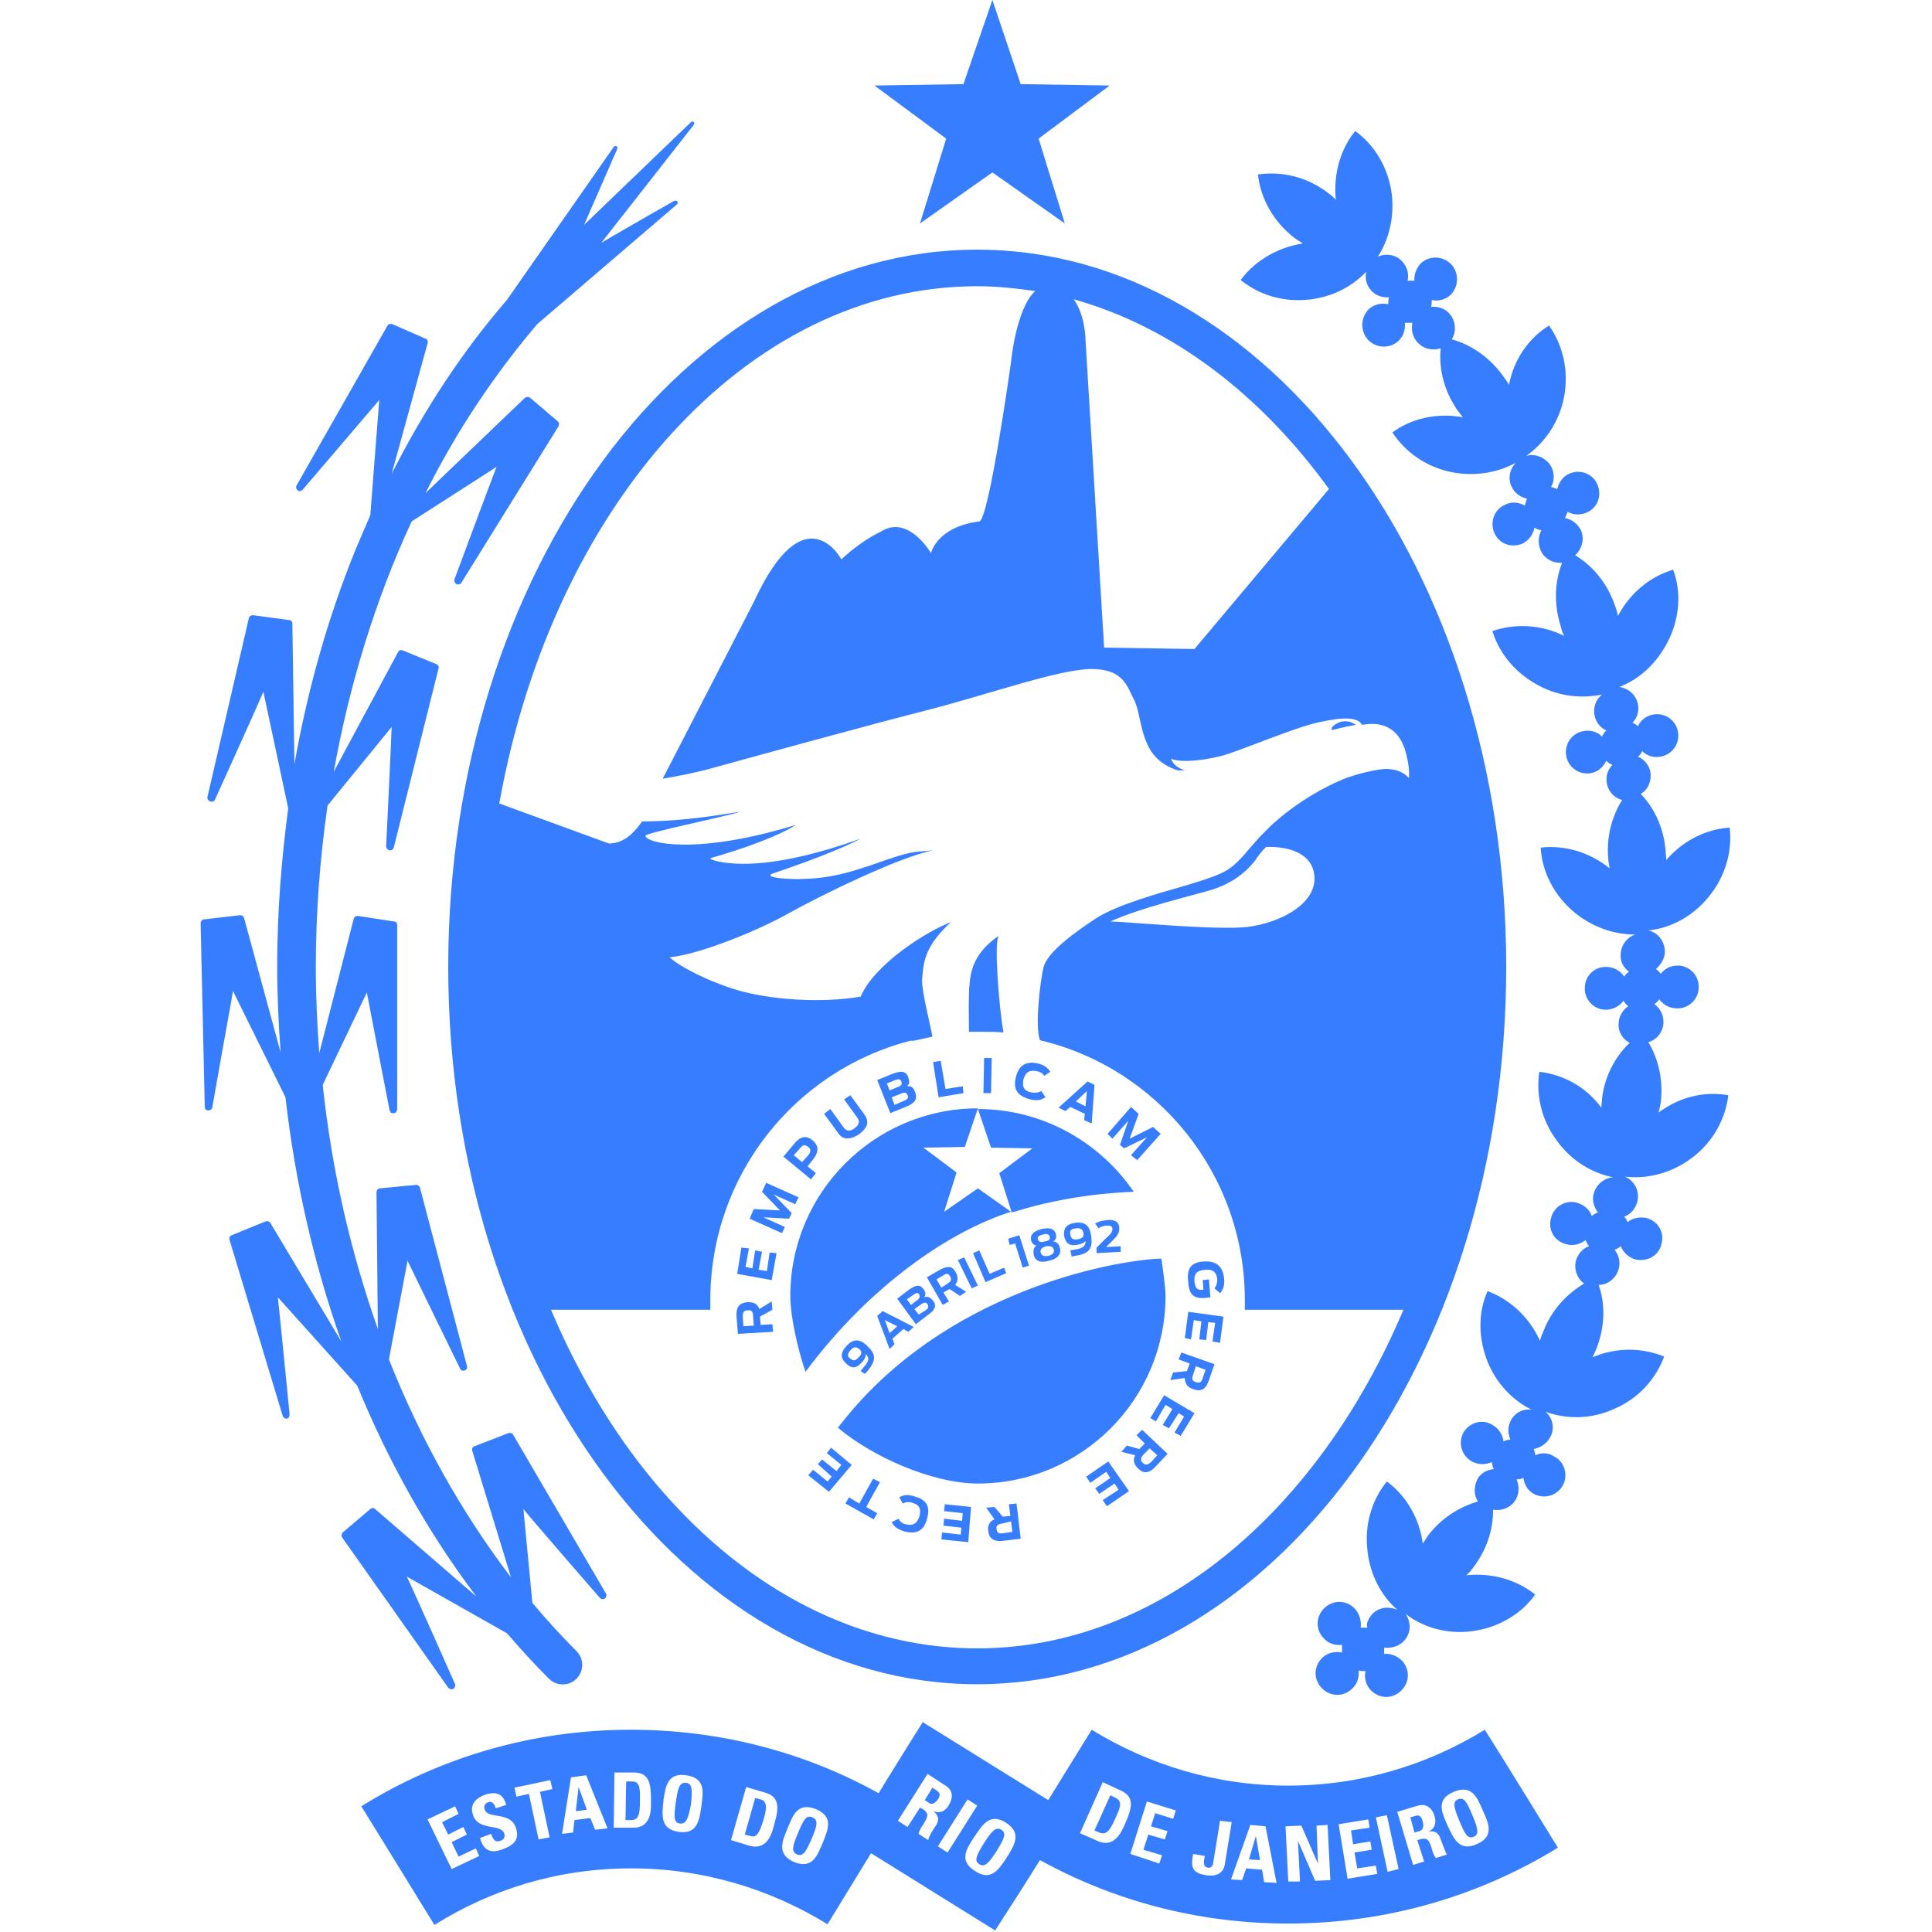<svg width="1248" height="1248" viewBox="0 0 1248 1248" fill="none" xmlns="http://www.w3.org/2000/svg">
<path d="M886.975 1042.06C891.43 1038.05 897.222 1037.61 902.568 1039.83C892.321 1030.92 885.193 1017.56 883.411 1002.41C881.183 985.036 886.084 968.997 895.885 956.968C907.914 965.879 916.824 980.135 919.052 997.065C920.388 995.283 921.279 993.501 922.616 991.719C931.081 980.581 942.664 973.453 954.693 969.888C952.02 965.879 952.02 960.533 954.248 955.632C956.475 951.622 960.485 949.395 964.94 948.949C964.049 947.613 964.049 945.831 963.603 944.494C959.594 946.276 955.139 946.276 950.683 944.049C944.001 940.039 941.773 932.02 945.337 925.337C949.347 918.654 957.812 916.427 964.049 920.436C968.059 922.664 970.732 926.673 971.177 931.129C972.514 930.238 973.85 930.238 975.632 929.792C973.85 925.782 973.85 921.327 976.078 917.318C978.751 912.417 984.097 909.744 989.443 910.635C977.414 904.843 967.168 894.151 961.376 880.785C954.693 864.747 954.693 847.817 960.93 834.006C975.187 839.352 987.661 850.49 994.79 866.083C995.235 863.856 996.126 862.074 997.017 859.846C1002.36 846.035 1012.16 835.788 1023.3 829.105C1018.85 825.987 1016.62 820.195 1017.96 814.403C1019.29 809.948 1022.41 806.384 1026.42 805.047C1025.53 803.711 1024.64 802.374 1024.19 801.038C1021.07 803.711 1016.17 805.047 1011.72 803.711C1004.15 801.929 999.69 794.355 1001.92 786.781C1003.7 779.207 1011.72 774.752 1018.85 776.98C1023.3 778.317 1026.87 781.435 1028.2 785.445C1029.54 784.554 1030.43 783.663 1032.21 783.217C1029.54 779.653 1028.2 775.198 1029.54 770.743C1031.32 764.951 1036.22 760.941 1042.01 760.496C1028.65 757.823 1015.73 750.249 1006.37 737.774C995.681 723.963 992.116 707.479 994.344 692.332C1009.49 694.114 1024.19 701.688 1034.44 715.499C1034.44 713.271 1034.89 711.044 1034.89 709.261C1036.67 695.005 1043.35 682.531 1052.71 673.62C1048.25 671.393 1045.13 666.492 1045.58 661.146C1045.58 656.691 1048.25 652.235 1051.82 650.008C1050.48 649.117 1049.59 647.78 1048.7 646.444C1046.02 650.008 1042.01 652.235 1037.11 652.235C1029.54 652.235 1023.3 645.553 1023.75 637.979C1023.75 630.405 1029.99 624.168 1038 624.613C1042.46 624.613 1046.91 627.287 1049.14 630.851C1050.03 629.514 1050.92 628.623 1052.26 627.732C1048.7 625.059 1046.47 621.049 1046.91 616.594C1046.91 610.802 1050.92 605.456 1056.27 603.674C1042.91 603.674 1029.09 599.219 1017.07 589.418C1003.7 578.28 996.126 563.132 995.235 547.539C1010.38 545.757 1026.42 550.212 1039.79 560.905C1039.34 558.677 1038.9 556.449 1038.9 554.667C1037.56 540.856 1041.12 527.491 1047.81 516.799C1042.91 515.462 1038.9 511.452 1038 506.106C1037.11 501.651 1038.45 497.196 1041.57 494.077C1040.23 493.632 1038.9 492.741 1037.56 491.404C1035.78 495.414 1032.21 498.532 1027.76 499.423C1020.18 500.76 1013.06 495.859 1011.72 488.285C1010.38 480.712 1015.28 473.583 1022.86 472.247C1027.31 471.356 1031.77 472.692 1034.89 475.811C1035.33 474.474 1036.22 473.138 1037.56 471.801C1033.55 470.019 1030.88 466.455 1029.99 462C1029.09 456.654 1030.88 451.753 1034.89 448.635C1021.97 451.308 1007.71 449.971 994.79 443.288C979.196 435.269 968.504 422.349 964.049 407.647C978.305 402.746 995.235 403.192 1010.38 410.766C1009.49 408.984 1008.6 406.756 1008.16 404.528C1003.7 390.272 1004.15 376.015 1009.05 363.541C1003.25 363.986 997.463 360.868 995.235 355.522C993.453 351.512 993.453 346.611 995.681 342.602C993.899 342.156 992.562 341.711 991.225 340.82C990.334 345.275 987.661 348.839 983.652 351.067C976.523 354.185 968.504 351.512 965.386 344.384C962.267 337.701 964.94 329.236 972.068 326.118C976.078 323.89 980.979 324.336 984.988 326.563C985.434 325.227 985.879 323.444 986.325 322.108C982.315 321.217 978.305 318.544 976.523 314.534C973.85 309.188 975.187 302.951 979.196 298.941C967.613 305.178 953.357 307.851 938.655 305.178C921.725 302.06 907.914 292.258 899.449 279.338C911.478 270.428 927.962 266.418 944.892 269.537L940.882 264.191C932.863 252.162 929.299 238.351 930.635 224.985C925.289 226.767 919.497 225.431 915.488 220.976C912.369 217.412 911.478 212.956 912.369 208.501H907.468C907.914 212.956 906.577 217.412 903.013 220.53C897.222 225.431 888.757 224.985 883.411 219.194C878.51 213.402 878.955 204.937 884.302 199.591C887.866 196.472 892.321 195.581 896.776 196.472C896.776 195.136 896.776 193.354 897.221 192.017C892.766 192.463 888.311 190.681 885.638 187.562C882.52 183.998 881.629 179.543 882.52 175.533C873.609 184.889 861.135 191.572 846.878 193.354C829.503 195.581 813.464 190.681 801.436 180.879C810.346 168.85 824.602 159.94 841.532 157.267C839.75 155.93 837.968 155.039 836.186 153.703C822.375 143.01 814.355 128.308 812.573 112.715C827.721 110.488 844.205 114.052 858.016 124.744C859.798 126.081 861.58 127.417 862.917 129.199C861.135 112.27 866.035 96.231 875.391 84.648C887.866 93.558 896.776 108.26 899.004 125.19C900.786 140.337 897.221 154.594 890.093 165.732C895.439 163.504 902.122 164.395 906.132 169.296C909.25 172.86 910.142 177.315 909.25 181.325H913.706C913.26 177.315 915.042 172.86 918.161 169.741C923.953 164.841 932.417 165.286 937.763 171.078C942.664 176.87 942.219 185.334 936.873 190.681C933.308 193.799 928.853 194.69 924.844 193.799C924.844 195.136 924.844 196.918 924.398 198.254C928.853 197.809 933.308 199.145 936.427 202.71C940.437 207.61 940.882 214.293 937.763 219.194C950.683 222.758 962.712 231.223 971.177 243.252C972.514 245.034 973.85 246.816 974.741 248.598C977.86 232.114 987.661 218.303 1000.58 210.283C1009.49 222.758 1013.5 239.242 1010.38 256.172C1007.26 272.656 997.908 286.021 985.879 294.486C992.116 292.704 999.245 295.823 1002.36 302.06C1004.15 306.069 1004.15 310.97 1001.92 314.534L1005.93 315.871C1006.82 311.861 1009.49 307.851 1013.5 306.069C1020.18 302.951 1028.65 305.624 1031.77 312.752C1034.89 319.88 1032.21 327.9 1025.08 331.018C1021.08 332.8 1016.17 332.8 1012.61 330.573C1012.16 331.909 1011.72 333.246 1010.83 334.582C1015.28 335.473 1018.85 338.147 1021.08 342.156C1023.75 347.948 1021.97 354.631 1017.51 358.64C1029.09 365.769 1038.45 376.906 1043.35 391.608C1044.24 393.836 1044.69 395.618 1045.13 397.846C1053.15 382.698 1066.07 372.451 1080.77 367.996C1086.12 382.253 1085.23 399.182 1077.21 414.775C1070.08 428.586 1058.94 438.833 1046.02 443.734C1051.82 444.625 1056.72 448.635 1058.05 454.872C1058.94 459.327 1057.61 463.782 1054.49 466.901C1055.83 467.346 1057.16 468.237 1058.05 469.128C1059.83 465.119 1063.4 462.446 1067.85 461.554C1075.43 460.218 1082.56 465.119 1083.89 472.692C1085.23 480.266 1080.33 487.394 1072.75 488.731C1068.3 489.622 1063.84 488.286 1060.73 485.167C1060.28 486.503 1059.39 487.84 1058.05 488.731C1062.06 490.513 1065.18 494.077 1066.07 498.532C1066.96 504.324 1064.74 510.116 1059.83 512.789C1068.75 522.145 1074.54 534.619 1075.87 548.876C1075.87 551.103 1076.32 553.331 1076.32 555.558C1087.46 542.638 1102.6 535.51 1117.31 534.619C1119.09 549.767 1114.63 566.251 1103.5 579.616C1093.25 592.091 1078.99 599.665 1064.74 601.001C1070.97 602.338 1075.43 608.129 1075.43 614.812C1075.43 619.267 1072.75 623.277 1069.64 625.95C1070.97 626.841 1071.86 627.732 1072.75 629.069C1075.43 625.504 1079.44 623.722 1083.89 623.722C1091.47 623.722 1097.7 630.405 1097.26 637.979C1097.26 645.553 1090.58 651.79 1083 651.344C1078.55 651.344 1074.54 649.117 1071.86 645.553C1070.97 646.889 1069.64 647.78 1068.75 648.671C1072.31 651.344 1074.54 655.354 1074.54 660.255C1074.54 666.492 1070.08 671.838 1064.74 673.175C1071.42 684.313 1074.54 698.124 1072.75 712.38C1072.31 714.608 1071.86 716.835 1071.42 718.617C1085.23 708.37 1101.27 704.806 1116.42 707.479C1114.63 722.627 1106.61 737.775 1092.8 748.021C1079.88 757.823 1063.84 761.832 1049.59 760.05C1055.83 762.723 1059.39 769.406 1057.61 776.534C1056.27 780.99 1053.15 784.554 1049.14 785.89C1050.03 786.781 1050.92 788.118 1051.37 789.454C1054.49 786.781 1059.39 785.89 1063.4 786.781C1070.97 788.563 1075.43 796.137 1073.2 803.711C1071.42 811.285 1063.84 815.294 1056.27 813.512C1051.82 812.176 1048.7 809.057 1046.91 805.047C1045.58 805.938 1044.69 806.83 1042.91 807.275C1045.58 810.394 1046.91 815.294 1045.58 819.75C1043.8 825.987 1038.45 829.996 1032.66 829.996C1037.11 842.471 1036.67 857.173 1031.32 870.984C1030.43 873.211 1029.54 874.993 1028.65 876.776C1044.24 870.093 1061.17 870.538 1074.98 876.33C1069.64 890.587 1058.5 903.507 1042.46 910.189C1027.76 916.872 1012.16 916.872 998.354 911.971C1003.25 915.981 1004.59 923.555 1001.03 928.901C998.799 932.911 994.79 935.138 990.78 936.029C991.225 937.366 991.671 938.702 991.671 940.039C995.681 938.257 1000.14 938.257 1004.15 940.93C1010.83 944.494 1013.06 952.959 1009.49 959.642C1005.48 966.324 997.463 968.552 990.78 964.988C986.77 962.76 984.543 958.75 984.097 954.741C982.761 955.186 981.424 955.632 979.642 955.632C981.424 959.642 981.424 964.542 979.196 968.552C976.078 973.898 970.286 976.126 964.494 975.235C964.494 988.155 960.485 1001.07 951.575 1012.66C950.238 1014.44 948.901 1016.22 947.119 1017.56C964.049 1015.78 980.088 1020.68 991.671 1030.03C982.761 1042.51 968.059 1051.42 951.129 1053.65C935.09 1055.87 919.497 1051.42 907.914 1042.51C911.924 1048.3 911.478 1055.87 906.132 1060.77C902.568 1063.89 898.113 1064.78 894.103 1064.34V1068.35C898.113 1067.9 902.568 1069.68 905.686 1072.8C911.033 1078.59 910.587 1087.06 904.795 1092.41C899.004 1097.75 890.539 1097.31 885.193 1091.51C882.074 1087.95 881.183 1083.5 882.074 1079.49C880.737 1079.49 878.955 1079.49 877.619 1079.04C878.064 1083.5 876.728 1087.95 873.164 1091.07C867.372 1096.42 858.907 1095.97 853.561 1090.18C848.215 1084.39 848.66 1075.92 854.452 1070.58C858.016 1067.46 862.471 1066.57 866.926 1067.46V1062.56C862.471 1063 858.016 1061.66 854.897 1058.1C849.551 1052.31 849.997 1043.84 855.789 1038.5C861.58 1033.15 870.045 1033.6 875.391 1039.39C878.51 1042.95 879.401 1047.41 878.955 1051.42H883.411C882.074 1049.64 883.856 1045.18 886.975 1042.06ZM327.406 193.799C298.893 226.767 273.944 264.636 253.005 306.069L276.172 221.867C276.618 220.53 276.172 219.194 274.835 218.748L253.451 209.392C252.114 208.947 250.778 209.392 250.332 210.283L191.524 313.643C191.078 314.534 191.078 315.871 192.415 316.762C193.306 317.653 194.643 317.207 195.534 316.316C195.534 316.316 236.967 267.755 244.986 258.399L239.194 332.8C236.076 339.929 232.957 347.502 229.838 354.631C212.018 398.291 198.652 445.516 190.187 493.632L188.851 402.746C188.851 401.41 187.96 400.519 186.623 400.519L163.456 397.4C162.12 397.4 161.229 397.846 160.783 399.182L134.052 514.571C133.607 515.907 134.498 517.244 135.834 517.69C137.171 518.135 138.507 517.69 138.953 516.353C138.953 516.353 165.238 458.436 170.139 446.852L186.178 522.145C181.723 555.558 179.049 589.863 179.049 624.168C179.049 642.88 179.941 661.591 181.277 679.857L157.665 592.982C157.219 591.645 156.328 591.2 154.992 591.2L131.825 593.873C130.488 593.873 129.597 595.209 129.597 596.546L132.27 715.053C132.27 716.39 133.161 717.281 134.498 717.281C135.834 717.281 137.171 716.39 137.171 715.053C137.171 715.053 148.309 652.235 150.536 640.207L184.396 708.816C190.633 763.169 202.662 816.185 220.482 866.529L174.594 789.9C174.149 789.009 172.812 788.563 171.476 789.009L149.645 797.919C148.309 798.365 147.863 799.701 148.309 801.038L182.614 914.644C183.059 915.981 184.396 916.427 185.287 916.427C186.623 915.981 187.069 915.09 187.069 913.753C187.069 913.753 180.832 850.045 179.495 838.016L230.729 895.042C251.223 944.94 277.063 990.828 307.804 1031.37L242.313 974.789C241.422 973.898 240.085 973.898 239.194 974.789L221.374 989.937C220.482 990.828 220.482 992.164 220.928 993.055L289.537 1090.18C290.429 1091.07 291.765 1091.51 292.656 1091.07C293.547 1090.62 293.993 1089.73 293.993 1088.84V1087.95C293.993 1087.95 268.153 1029.59 262.807 1018.45L327.406 1054.98C336.317 1065.23 345.227 1075.03 354.583 1084.39C359.484 1089.29 367.503 1089.29 372.403 1084.39C377.304 1079.49 377.304 1071.47 372.403 1066.57C362.602 1056.76 353.246 1046.52 343.89 1035.38L338.099 974.789C346.118 984.59 387.551 1032.26 387.551 1032.26C388.442 1033.15 389.779 1033.15 390.67 1032.71C391.561 1031.82 392.006 1030.48 391.561 1029.59L331.416 926.673C330.97 925.782 329.634 925.337 328.297 925.782L306.467 934.247C305.131 934.693 304.685 936.029 305.131 937.366L330.079 1018.9C298.448 977.462 271.717 929.792 251.223 878.112L263.252 814.403C268.598 825.541 297.111 883.904 297.111 883.904C297.557 885.24 298.893 885.686 300.23 885.24C301.566 884.795 302.012 883.458 301.566 882.122L271.271 767.179C270.826 765.842 269.935 765.396 268.598 765.396L245.431 767.624C244.095 767.624 243.204 768.961 243.204 770.297L244.095 858.509C226.274 808.166 214.245 755.15 208.454 700.797L236.967 641.098C239.194 653.126 251.669 717.281 251.669 717.281C252.114 718.617 253.005 719.508 254.342 719.063C255.678 719.063 256.569 717.726 256.569 716.39V597.437C256.569 596.1 255.678 595.209 254.342 595.209L231.175 591.645C229.838 591.645 228.947 592.091 228.502 593.427L206.226 680.303C204.889 662.037 203.998 643.771 203.998 625.059C203.998 589.418 206.671 554.667 211.572 520.363L253.005 469.574C252.56 482.048 249.441 546.648 249.441 546.648C249.441 547.985 250.332 548.876 251.669 549.321C253.005 549.321 253.896 548.876 254.342 547.539L283.3 431.705C283.746 430.368 282.855 429.477 281.964 429.032L260.133 420.122C258.797 419.676 257.46 420.122 257.015 421.458L215.582 498.532C225.829 441.506 242.758 386.708 265.925 336.81L320.724 301.614C316.268 313.198 293.547 374.233 293.547 374.233V375.124C293.547 376.015 293.993 376.906 294.884 377.352C296.22 377.797 297.557 377.352 298.002 376.461L360.82 275.329C361.266 274.438 361.266 273.101 360.375 272.21L342.554 257.063C341.663 256.172 340.326 256.172 338.99 257.063L274.835 318.544C294.884 278.447 319.387 241.915 347.009 209.392L437.449 131.873C437.894 131.427 437.894 130.536 437.449 130.09C437.003 129.645 436.558 129.645 435.667 129.645C435.667 129.645 408.936 144.793 388.442 156.821L448.141 80.638C448.587 80.193 448.587 79.302 448.141 78.856C447.696 78.411 446.805 78.411 446.359 78.856L377.304 145.238C386.66 123.853 398.689 96.231 398.689 96.231C399.134 95.786 398.689 94.895 398.243 94.449C397.798 94.004 396.907 94.449 396.461 94.895L327.406 193.799ZM645.059 604.565C632.139 613.476 627.239 623.277 626.348 635.306C625.457 641.989 625.902 657.582 625.902 666.492H633.03C638.377 666.492 643.277 666.492 648.178 666.937C645.505 651.79 641.941 609.466 645.059 604.565Z" fill="#377DFF"/>
<path d="M861.578 471.357C866.033 470.02 875.389 468.238 875.835 468.238C866.034 461.11 856.232 472.693 861.578 471.357Z" fill="#377DFF"/>
<path d="M631.25 161.277C442.797 161.277 289.54 369.333 289.54 624.614C289.54 879.895 442.797 1087.95 631.25 1087.95C819.704 1087.95 972.961 880.341 972.961 624.614C972.961 369.333 819.704 161.277 631.25 161.277V161.277ZM858.464 315.871L771.588 419.231L713.225 418.34L701.196 219.64C701.196 219.64 701.196 204.047 693.623 193.355C757.332 211.175 814.358 254.836 858.464 315.871V315.871ZM817.922 547.094C833.96 546.649 849.553 551.995 849.108 568.479C848.217 584.963 826.386 596.101 805.893 598.774C785.399 601.002 731.046 595.656 717.235 595.21C737.283 586.3 767.578 579.172 781.389 575.162C793.418 571.598 803.665 565.361 811.684 554.668C811.684 554.223 812.13 553.777 812.13 553.777C815.694 548.877 817.476 547.54 817.922 547.094V547.094ZM819.704 534.62L814.803 539.521C806.784 547.985 800.992 556.45 794.309 560.905C790.3 564.024 782.28 567.143 765.796 572.043C748.867 576.944 722.581 584.072 708.325 592.983C694.068 602.338 676.248 615.258 674.02 625.06C672.238 632.188 668.228 662.929 671.792 671.839H671.347C747.53 689.66 804.111 758.269 804.111 839.799V846.036H906.579C851.335 976.572 748.421 1064.78 631.25 1064.78C514.08 1064.78 411.165 977.018 355.921 846.036H458.836V839.799C458.836 759.16 513.634 691.442 588.035 672.284H590.263L602.292 669.611C600.51 659.81 595.609 641.544 595.609 633.079C596.5 622.832 596.5 611.694 614.321 595.656C598.728 601.447 564.869 622.832 555.958 643.771C530.118 648.227 499.378 645.553 480.22 640.653C462.845 636.198 440.124 625.505 432.55 618.377C451.707 616.595 490.022 601.002 509.625 589.864C527 580.063 580.907 553.332 602.737 549.322L592.045 550.213C577.789 551.995 559.077 561.796 537.692 565.806C517.198 569.816 489.576 567.143 499.823 564.024C518.535 557.787 543.484 548.431 555.958 541.748C501.16 561.351 474.874 558.678 463.736 556.45C460.172 555.559 457.945 554.668 459.281 554.223C478.438 548.876 503.387 539.966 514.08 532.838C450.371 552.441 417.848 544.867 416.957 539.966C415.621 538.184 469.083 527.492 477.993 524.373C468.637 525.71 442.797 530.61 414.73 530.61C409.829 537.739 403.146 544.867 393.345 544.867L322.508 519.027C356.812 327.455 482.003 184.89 631.25 184.89C643.725 184.89 656.199 186.226 668.674 188.008C656.199 199.592 653.081 233.896 653.081 233.896C653.081 233.896 638.824 335.92 632.587 336.811C604.965 340.375 601.401 357.305 601.401 357.305C601.401 357.305 586.699 331.91 568.878 343.493C555.513 349.731 543.484 361.314 543.484 361.314C543.484 361.314 519.871 317.208 486.903 388.936L428.095 502.988C439.233 501.206 449.48 498.979 457.945 496.751C488.685 488.286 558.186 469.129 598.282 458.882C638.379 448.635 684.267 432.151 705.206 432.151C726.145 432.151 728.373 444.18 732.383 451.754C736.392 459.328 735.947 470.02 741.738 482.049C746.639 491.85 755.104 495.86 760.896 497.642H765.351C761.341 496.306 757.777 494.078 756.44 490.068C762.678 493.187 781.389 490.959 793.418 486.95C805.447 482.94 832.624 471.802 846.88 467.793C861.137 464.228 876.284 461.555 879.848 468.238C899.451 464.674 905.243 477.594 907.47 483.831C909.253 490.068 910.589 496.306 910.144 502.543C906.579 498.979 903.015 497.197 896.778 496.751C890.541 496.306 874.948 500.315 867.374 503.434C837.97 515.908 819.704 534.62 819.704 534.62V534.62Z" fill="#377DFF"/>
<path d="M486.46 850.045C486.46 847.372 485.569 846.036 482.895 846.481C480.222 846.481 479.777 847.818 479.777 850.936L480.222 856.728L486.905 856.282L486.46 850.045ZM490.915 850.491L491.36 855.837L498.934 855.391L499.38 860.292L476.658 861.629L475.767 850.491C475.322 843.362 478.44 841.58 482.895 841.135C486.014 841.135 489.133 841.58 490.469 845.59L498.488 840.689L498.934 846.036L490.915 850.491V850.491ZM476.213 822.869L478.886 805.939L483.786 806.385L481.559 818.414L486.014 819.305L487.796 807.721L492.251 808.612L490.024 820.196L495.37 821.087L497.152 809.058L501.607 809.503L498.488 826.878L476.213 822.869V822.869ZM484.232 787.227L486.905 780.99L503.835 781.881L492.251 769.852L494.924 764.061L515.864 773.416L513.636 777.872L499.825 771.634L511.408 783.663L509.626 787.227L493.142 786.336L506.953 792.574L505.171 796.583L484.232 787.227V787.227ZM522.101 746.24C523.883 744.012 523.883 742.23 522.101 740.894C519.873 739.112 518.537 739.557 516.755 741.785L512.745 746.24L518.091 750.695L522.101 746.24ZM506.062 747.131L513.191 738.666C517.646 733.32 521.21 733.765 524.774 736.439C528.338 739.557 529.675 743.121 525.219 748.913L521.655 753.368L527.002 757.823L523.883 761.833L506.062 747.131V747.131ZM540.813 731.092L532.348 719.509L536.357 716.39L544.377 727.528C546.159 730.201 548.386 731.538 551.95 728.865C555.515 726.192 555.515 723.964 553.287 721.291L545.268 710.153L549.277 707.48L557.742 719.063C560.415 722.628 562.643 727.083 554.624 732.874C546.604 737.775 543.04 734.656 540.813 731.092V731.092ZM584.028 711.044C586.255 710.153 587.146 708.817 586.255 707.48C585.364 705.698 584.473 705.252 581.8 706.589L576.008 708.817L577.79 713.717L584.028 711.044V711.044ZM580.018 702.134C582.691 701.243 582.691 699.906 582.246 698.57C581.8 697.233 580.463 696.788 578.236 697.679L572.89 699.906L574.672 704.361L580.018 702.134ZM566.652 697.679L576.454 693.669C582.246 691.441 585.364 691.887 586.701 695.897C587.592 698.57 587.592 700.352 585.81 701.688C588.483 701.243 590.265 702.579 591.156 705.698C592.938 710.153 590.71 712.826 584.919 715.054L575.117 719.063L566.652 697.679V697.679ZM602.739 686.095L607.64 685.204L610.759 703.47L621.896 701.688L622.342 706.143L606.303 708.817L602.739 686.095ZM635.262 706.143L635.707 683.422H640.608L640.163 706.143H635.262ZM656.201 695.897C657.983 687.877 663.329 685.204 670.458 686.986C674.467 687.877 676.695 689.659 678.477 692.332L674.467 695.006C673.576 693.224 671.794 692.332 669.567 691.887C664.666 690.996 662.438 692.778 661.102 697.233C660.211 701.688 661.102 704.807 666.448 705.698C669.121 706.143 670.903 705.698 672.685 704.807L675.358 708.817C673.131 710.153 670.458 711.49 665.557 710.153C656.647 707.926 654.419 703.025 656.201 695.897V695.897ZM701.198 714.608L702.089 704.807L694.961 711.49L701.198 714.608ZM702.535 698.57L706.99 700.797L705.208 725.746L700.307 723.519L700.753 719.509L691.397 715.054L688.278 717.727L683.823 715.499L702.535 698.57V698.57ZM730.602 715.054L735.503 719.509L729.711 735.547L744.859 727.974L749.76 732.429L734.612 749.359L730.602 746.24L740.849 734.656L726.147 741.785L723.474 739.557L728.82 723.964L718.573 735.547L715.455 732.429L730.602 715.054V715.054ZM777.827 814.849C786.292 814.404 789.856 818.414 790.747 825.987C791.193 830.442 789.856 833.561 788.074 835.343L784.51 832.224C785.401 830.888 786.292 829.551 786.292 826.433C785.846 821.532 783.173 819.75 778.718 820.196C773.817 820.641 771.144 821.978 771.59 827.769C772.035 832.224 773.372 833.561 776.936 833.116H777.382L776.936 826.878L780.946 826.433L781.837 838.016L778.273 838.462C771.59 838.907 768.026 836.68 767.58 828.215C766.244 818.414 770.253 815.295 777.827 814.849V814.849ZM790.302 850.491L788.074 867.42L783.173 866.529L784.955 854.5L780.5 854.055L779.164 865.638L774.708 865.193L776.045 853.609L771.144 852.718L769.362 865.193L765.353 864.302L767.58 847.372L790.302 850.491V850.491ZM770.699 887.914C769.808 890.587 769.808 891.924 772.481 892.815C775.154 893.706 776.045 892.815 776.936 890.142L778.718 884.795L772.481 882.568L770.699 887.914ZM766.689 885.686L768.471 880.786L761.343 878.113L763.125 873.658L784.51 881.231L780.946 891.478C778.718 898.161 775.154 899.052 770.699 897.27C767.58 896.379 765.353 894.151 765.353 890.142L755.997 891.478L757.779 886.578L766.689 885.686V885.686ZM771.59 912.863L762.68 927.565L758.67 925.337L764.907 915.091L761.343 912.863L755.106 922.664L751.096 920.437L757.333 910.19L752.878 907.517L746.641 918.209L743.077 915.982L751.987 901.279L771.59 912.863V912.863ZM738.622 939.594C736.84 941.821 736.394 943.158 738.176 944.94C739.958 946.722 741.295 946.277 743.522 944.495L747.532 940.039L742.631 935.584L738.622 939.594ZM735.949 936.03L739.513 932.466L734.167 927.119L737.731 923.555L754.215 939.148L746.641 947.168C741.74 952.514 738.176 951.623 735.058 948.504C732.83 946.277 731.493 943.604 733.276 940.039L724.365 937.812L727.929 933.802L735.949 936.03V936.03ZM729.266 963.206L715.009 973.008L712.336 968.998L722.583 962.315L719.91 958.306L710.109 964.988L707.436 961.424L717.237 954.741L714.564 950.732L704.317 957.86L701.644 953.85L715.9 944.049L729.266 963.206V963.206ZM647.291 984.146C644.618 984.591 643.281 985.482 643.727 987.71C644.172 990.383 645.063 990.828 648.182 990.383L653.974 989.492L653.083 982.809L647.291 984.146V984.146ZM647.736 979.69L652.637 979.245L651.746 971.671L656.647 971.226L659.32 993.947L648.182 995.283C641.054 996.174 638.826 993.056 638.381 989.046C637.935 985.928 638.826 982.809 642.39 981.472L637.044 973.899L642.39 973.453L647.736 979.69V979.69ZM625.461 996.174L608.085 994.392L608.531 989.937L620.56 991.274L621.005 986.819L609.422 985.482L609.868 981.027L621.451 982.363L621.896 977.463L609.868 976.126L610.313 971.671L627.243 973.453L625.461 996.174V996.174ZM598.73 981.472C596.502 989.492 591.156 991.274 583.582 989.046C579.572 987.71 577.345 985.928 576.008 983.255L580.463 981.027C581.355 982.809 582.691 984.146 584.919 984.591C589.374 985.928 592.492 984.146 593.829 979.69C595.166 975.235 594.274 972.117 589.374 970.78C586.701 969.889 584.919 970.335 583.137 971.226L580.909 967.216C583.137 965.879 586.255 964.988 591.156 966.77C599.175 968.998 600.957 973.899 598.73 981.472V981.472ZM559.524 973.453L566.652 977.463L564.425 981.472L546.159 971.226L548.386 967.216L555.069 971.226L563.979 955.187L568.435 957.415L559.524 973.453ZM535.466 963.652L522.101 952.959L525.219 949.395L534.575 956.969L537.248 953.85L528.338 945.831L531.011 942.713L540.367 950.286L543.486 946.277L534.13 938.703L536.803 935.139L550.168 946.277L535.466 963.652V963.652ZM750.205 813.067C750.651 816.186 752.878 830.888 752.878 837.125C752.878 903.953 698.525 958.306 631.698 958.306C601.848 958.306 562.643 940.485 541.258 922.219L543.04 919.991C610.313 833.561 719.465 814.404 748.423 813.067H750.205ZM631.698 716.39L640.163 741.339L666.894 741.785L645.509 757.823L653.528 783.218C654.419 782.772 655.756 782.772 656.647 782.327C690.06 772.08 720.356 770.298 732.384 769.852C710.109 737.33 673.131 716.39 631.698 716.39V716.39ZM510.517 837.125C510.517 770.298 564.87 715.945 631.698 715.945L623.233 740.894L596.502 741.339L617.887 757.378L609.868 782.772L631.698 767.625L653.083 782.772C613.432 795.247 561.752 830.442 520.319 886.132C515.864 873.212 510.517 851.382 510.517 837.125V837.125Z" fill="#377DFF"/>
<path d="M555.066 871.429C552.838 869.647 551.056 870.093 549.274 872.32C547.046 874.994 547.492 876.33 549.274 877.667C551.056 879.003 552.393 879.449 554.62 876.776C556.848 874.994 556.848 872.766 555.066 871.429ZM555.957 885.686L557.293 883.904C562.639 878.112 560.857 876.33 559.075 874.548C559.521 875.885 558.63 878.112 556.402 880.34C552.838 884.349 549.719 883.904 546.601 880.785C543.037 877.667 542.591 874.103 546.601 869.647C551.056 864.747 555.066 864.747 559.521 868.756C565.758 874.548 566.649 878.112 559.966 886.132L558.63 887.468L555.957 885.686V885.686ZM579.569 856.727L571.55 852.718L574.668 861.183L579.569 856.727ZM566.649 850.045L570.213 846.926L590.261 857.173L586.697 860.292L583.579 858.51L576.45 864.747L577.787 868.311L574.668 871.429L566.649 850.045ZM597.835 846.481C599.617 845.144 600.063 844.253 599.172 842.471C598.281 841.134 596.944 841.134 595.162 842.471L590.707 845.59L593.38 849.154L597.835 846.481V846.481ZM592.489 839.798C594.271 838.461 594.271 837.57 593.826 836.234C592.935 834.897 592.044 834.897 590.261 836.234L585.806 839.352L588.479 842.916L592.489 839.798ZM579.569 838.907L587.143 833.115C591.598 829.997 594.271 829.551 596.499 832.67C597.835 834.452 598.281 836.234 596.944 838.016C599.172 837.125 600.954 838.016 602.736 840.243C605.409 843.807 603.627 846.481 599.172 849.599L591.598 855.391L579.569 838.907V838.907ZM612.092 829.105C614.319 827.769 614.765 826.878 613.874 824.65C612.537 822.423 611.646 822.423 609.419 823.759L604.964 826.432L608.082 831.779L612.092 829.105V829.105ZM613.428 832.67L609.419 834.897L612.983 840.689L608.973 842.916L598.726 825.096L607.191 820.195C612.983 817.077 615.656 818.413 617.438 821.977C618.774 824.205 619.22 827.323 616.992 829.996L624.121 834.452L620.111 837.125L613.428 832.67V832.67ZM618.775 813.958L622.784 812.176L631.694 830.442L627.685 832.224L618.775 813.958ZM628.576 809.503L632.586 807.721L639.268 822.868L648.624 818.859L649.961 822.423L636.595 828.214L628.576 809.503V809.503ZM655.752 803.265L652.188 804.157L651.297 800.147L658.425 797.919L664.663 817.522L660.653 818.859L655.752 803.265ZM680.701 807.275C680.256 805.493 678.919 804.602 675.801 805.048C672.682 805.939 671.791 807.275 672.236 809.057C672.682 810.839 674.019 811.73 677.137 811.285C680.256 810.394 681.147 809.057 680.701 807.275ZM678.028 798.81C677.583 797.474 676.692 796.583 673.573 797.474C670.454 798.365 670.009 799.256 670.454 800.592C670.9 801.929 671.791 802.82 674.91 801.929C678.028 801.483 678.474 800.147 678.028 798.81ZM667.781 810.839C667.336 808.612 667.336 805.939 669.563 804.602C667.336 804.157 666.445 802.82 665.999 801.038C665.554 798.365 666.445 795.692 672.682 793.91C679.365 792.573 681.147 794.355 682.038 797.028C682.483 798.81 682.483 800.592 680.256 801.929C682.929 801.929 684.265 804.157 684.711 806.384C685.602 809.503 683.82 813.067 677.583 814.403C671.345 816.185 668.672 813.958 667.781 810.839V810.839ZM699.858 796.583C699.413 793.91 697.631 793.019 694.958 793.464C691.394 793.91 690.948 795.246 691.394 797.474C691.839 799.701 692.73 801.038 695.849 800.592C698.967 800.147 700.304 798.81 699.858 796.583ZM691.394 807.721L693.621 807.275C701.195 806.384 701.195 803.711 701.195 801.483C700.304 802.82 698.522 803.711 695.403 804.157C690.057 805.048 688.275 802.374 687.384 798.365C686.939 793.91 688.275 790.791 694.512 789.9C700.749 789.009 703.868 791.682 704.759 797.919C706.096 806.384 703.868 809.948 694.067 811.285L692.285 811.73L691.394 807.721V807.721ZM708.323 805.939L714.56 799.701C717.679 797.028 718.57 795.692 718.57 793.91C718.57 792.128 717.679 791.682 715.006 791.682C713.224 791.682 710.551 792.573 709.66 793.464L707.432 790.346C709.66 789.009 711.442 788.563 715.452 788.118C720.352 787.672 723.025 789.455 723.025 793.464C723.025 796.583 721.689 798.365 718.57 801.483L714.56 805.493L723.916 805.048V808.612L708.323 809.503V805.939ZM491.357 1162.35L487.793 1161.46L481.11 1185.07L484.674 1185.96C488.684 1187.3 490.466 1184.18 493.139 1175.72C494.921 1169.48 496.258 1163.69 491.357 1162.35ZM605.855 1162.35C607.637 1159.68 607.191 1157.9 604.964 1156.56L602.29 1154.78L597.39 1162.8L600.063 1164.58C602.29 1166.36 604.518 1164.13 605.855 1162.35ZM524.771 1173.93C520.761 1172.15 518.979 1175.72 515.415 1184.18C511.851 1192.65 510.96 1196.21 514.969 1197.99C518.979 1199.33 520.761 1195.77 524.325 1187.75C527.889 1179.28 528.78 1175.72 524.771 1173.93ZM594.271 144.347L641.05 111.379L687.829 144.347L670.9 89.549L716.788 55.244L659.316 54.353L641.05 0L622.339 54.353L564.867 55.244L611.201 89.549L594.271 144.347ZM408.491 1150.77H404.481L404.036 1175.72H407.6C412.5 1175.72 413.392 1172.15 413.392 1163.24C413.392 1156.56 413.837 1150.77 408.491 1150.77ZM371.958 1169.93L379.087 1169.03L373.741 1154.33L371.958 1169.93ZM443.241 1151.66C438.786 1151.21 437.895 1155.22 436.558 1164.13C435.222 1173.49 435.222 1177.5 439.231 1177.94C443.241 1178.39 444.578 1174.83 446.36 1165.47C447.251 1156.11 447.251 1152.1 443.241 1151.66V1151.66ZM914.152 1173.04L911.033 1173.93L913.706 1183.74L916.825 1182.85C919.944 1181.95 919.498 1178.84 919.052 1176.61C918.161 1173.04 916.379 1172.15 914.152 1173.04Z" fill="#377DFF"/>
<path d="M959.146 1117.35C922.168 1140.08 878.953 1153.44 832.174 1153.44C785.395 1153.44 742.18 1140.08 705.202 1117.35L677.135 1162.8L596.051 1112.45C596.051 1112.45 580.903 1136.51 567.538 1158.34C520.313 1132.06 465.514 1117.35 407.597 1117.35C343.888 1117.35 284.189 1135.18 233.4 1166.81C233.4 1166.81 269.487 1225.17 280.625 1243.44C317.603 1220.27 360.818 1206.9 407.597 1206.9C454.376 1206.9 497.591 1220.27 534.569 1242.99L562.637 1197.1L642.83 1247C647.73 1239.43 660.65 1219.38 671.788 1201.56C719.459 1227.84 773.812 1242.54 832.174 1242.54C895.883 1242.54 955.582 1224.72 1006.37 1193.54C1006.37 1193.54 968.502 1132.06 959.146 1117.35V1117.35ZM291.763 1207.35L276.17 1175.27L293.991 1166.81L296.218 1171.71L285.526 1177.05L289.535 1185.07L299.337 1180.17L301.564 1185.07L291.763 1189.97L296.218 1199.33L307.356 1193.98L309.584 1198.88L291.763 1207.35V1207.35ZM323.84 1194.87C314.93 1197.99 311.811 1193.09 310.029 1187.3L317.157 1184.63C318.494 1187.75 319.385 1190.42 323.395 1189.08C325.622 1188.19 326.513 1186.41 325.622 1184.18C323.395 1177.94 309.138 1182.85 305.574 1172.6C303.792 1167.25 305.129 1162.35 313.593 1159.23C320.722 1157.01 325.177 1158.79 326.959 1165.92L320.276 1168.14C319.385 1165.47 318.048 1163.24 315.375 1164.13C313.148 1165.02 312.257 1166.81 313.148 1169.03C315.375 1175.27 329.632 1169.93 333.196 1180.62C336.315 1189.53 330.077 1192.65 323.84 1194.87V1194.87ZM355.026 1186.86L347.898 1188.19L341.661 1158.79L333.642 1160.57L332.305 1154.78L355.472 1149.88L356.808 1155.67L348.789 1157.45L355.026 1186.86V1186.86ZM384.43 1181.95L381.312 1174.38L371.065 1175.72L370.174 1183.74L363.046 1184.63L368.837 1148.1L378.639 1146.76L392.45 1181.06L384.43 1181.95ZM408.488 1180.62H396.459L396.905 1144.98H409.379C419.181 1144.98 420.517 1151.66 420.517 1162.8C420.517 1168.14 421.408 1181.06 408.488 1180.62ZM453.04 1166.81C451.703 1176.16 450.367 1185.07 438.338 1183.29C426.309 1181.51 427.645 1172.6 428.536 1163.24C429.873 1153.89 431.21 1144.98 443.239 1146.76C455.713 1148.54 454.376 1157.45 453.04 1166.81ZM500.265 1177.94C498.928 1183.29 496.255 1195.77 483.78 1192.2L472.197 1188.64L481.998 1154.33L494.027 1157.9C503.383 1160.57 503.383 1167.25 500.265 1177.94V1177.94ZM531.451 1190.42C527.887 1198.88 524.768 1207.35 513.185 1202.89C501.601 1197.99 505.165 1189.53 508.729 1181.06C512.294 1172.15 515.412 1164.13 526.996 1168.59C538.579 1173.49 535.015 1181.51 531.451 1190.42ZM599.615 1188.64L593.377 1184.63C593.823 1182.4 595.16 1180.17 596.496 1178.39C598.724 1174.38 600.951 1171.71 596.051 1168.59L594.269 1167.7L586.249 1180.17L580.012 1176.16L599.169 1145.87L610.753 1153.44C615.208 1156.11 616.099 1160.57 612.98 1165.92C610.753 1169.93 607.188 1171.71 602.733 1169.93C604.07 1170.82 608.079 1173.94 604.515 1179.28C603.179 1181.06 599.615 1186.86 599.615 1188.64V1188.64ZM605.852 1192.65L625.009 1162.35L631.246 1166.36L612.089 1196.66L605.852 1192.65ZM650.404 1199.78C645.057 1207.79 640.157 1215.37 629.91 1208.69C619.217 1202 624.118 1194.43 629.464 1186.41C634.81 1178.39 639.711 1170.82 649.958 1177.5C660.205 1184.18 655.304 1191.76 650.404 1199.78ZM708.766 1189.08L697.628 1184.18L712.33 1151.21L723.914 1156.56C732.824 1160.57 731.487 1167.25 727.032 1177.5C724.805 1182.4 720.35 1194.43 708.766 1189.08ZM757.773 1174.83L746.19 1171.26L743.516 1179.73L754.209 1182.85L752.427 1188.19L741.734 1185.07L738.616 1194.87L750.645 1198.44L748.863 1203.78L730.151 1197.55L740.843 1163.69L759.555 1169.48L757.773 1174.83V1174.83ZM779.603 1211.36C769.356 1210.02 769.356 1205.57 770.693 1197.55L778.267 1198.88C777.821 1201.56 776.485 1206.01 780.494 1206.46C781.831 1206.9 783.613 1205.12 783.613 1203.78L788.068 1176.16L795.642 1177.05L791.187 1204.23C790.296 1210.47 784.949 1212.25 779.603 1211.36V1211.36ZM816.581 1215.81L815.245 1207.79L804.998 1206.9L802.325 1214.48L795.196 1214.03L807.671 1178.84L817.472 1179.73L824.6 1216.26L816.581 1215.81V1215.81ZM849.549 1214.92L838.411 1189.08L839.748 1215.37H832.174L830.392 1179.73L840.639 1179.28L851.331 1203.78L850.44 1179.28L857.569 1178.84L859.351 1214.48L849.549 1214.92V1214.92ZM889.646 1210.47L870.489 1213.59L864.697 1178.39L883.854 1175.27L884.745 1180.62L872.716 1182.4L874.053 1191.31L885.191 1189.53L886.082 1194.87L874.944 1196.66L876.726 1206.9L888.755 1205.12L889.646 1210.47V1210.47ZM896.329 1209.13L888.755 1173.94L895.883 1172.6L903.457 1207.35L896.329 1209.13ZM927.515 1200.22C926.178 1198.44 925.287 1196.21 924.842 1193.98C923.505 1189.97 922.614 1186.41 917.268 1188.19L915.486 1188.64L919.941 1202.45L912.813 1204.68L902.566 1170.37L915.931 1166.36C920.832 1165.02 924.842 1167.25 926.624 1173.04C927.96 1177.5 927.069 1181.06 922.614 1183.29C923.951 1182.85 928.851 1181.95 930.633 1188.19C931.524 1190.42 933.752 1196.66 934.643 1197.99L927.515 1200.22V1200.22ZM953.8 1191.31C942.662 1196.21 939.098 1187.75 935.088 1179.28C931.079 1170.37 927.515 1162.35 939.098 1157.45C950.682 1152.55 954.246 1161.02 957.81 1169.48C961.819 1177.94 965.384 1186.41 953.8 1191.31Z" fill="#377DFF"/>
<path d="M941.774 1162.35C938.21 1163.69 939.101 1167.7 942.665 1176.16C946.229 1184.63 948.011 1188.19 952.021 1186.41C955.585 1185.07 954.694 1181.06 951.13 1172.6C947.565 1164.13 945.783 1160.57 941.774 1162.35ZM646.842 1181.96C643.278 1179.73 640.605 1182.85 635.704 1190.42C630.803 1198.44 629.021 1202 632.586 1204.23C636.15 1206.46 638.823 1203.34 643.723 1195.77C648.624 1187.75 650.406 1184.18 646.842 1181.96ZM720.798 1161.46L717.234 1159.68L706.987 1182.4L710.105 1183.74C714.56 1185.52 716.788 1182.85 720.352 1174.83C723.025 1169.04 725.698 1163.69 720.798 1161.46V1161.46ZM806.782 1201.11L813.911 1201.56L811.238 1185.96L806.782 1201.11Z" fill="#377DFF"/>
</svg>

